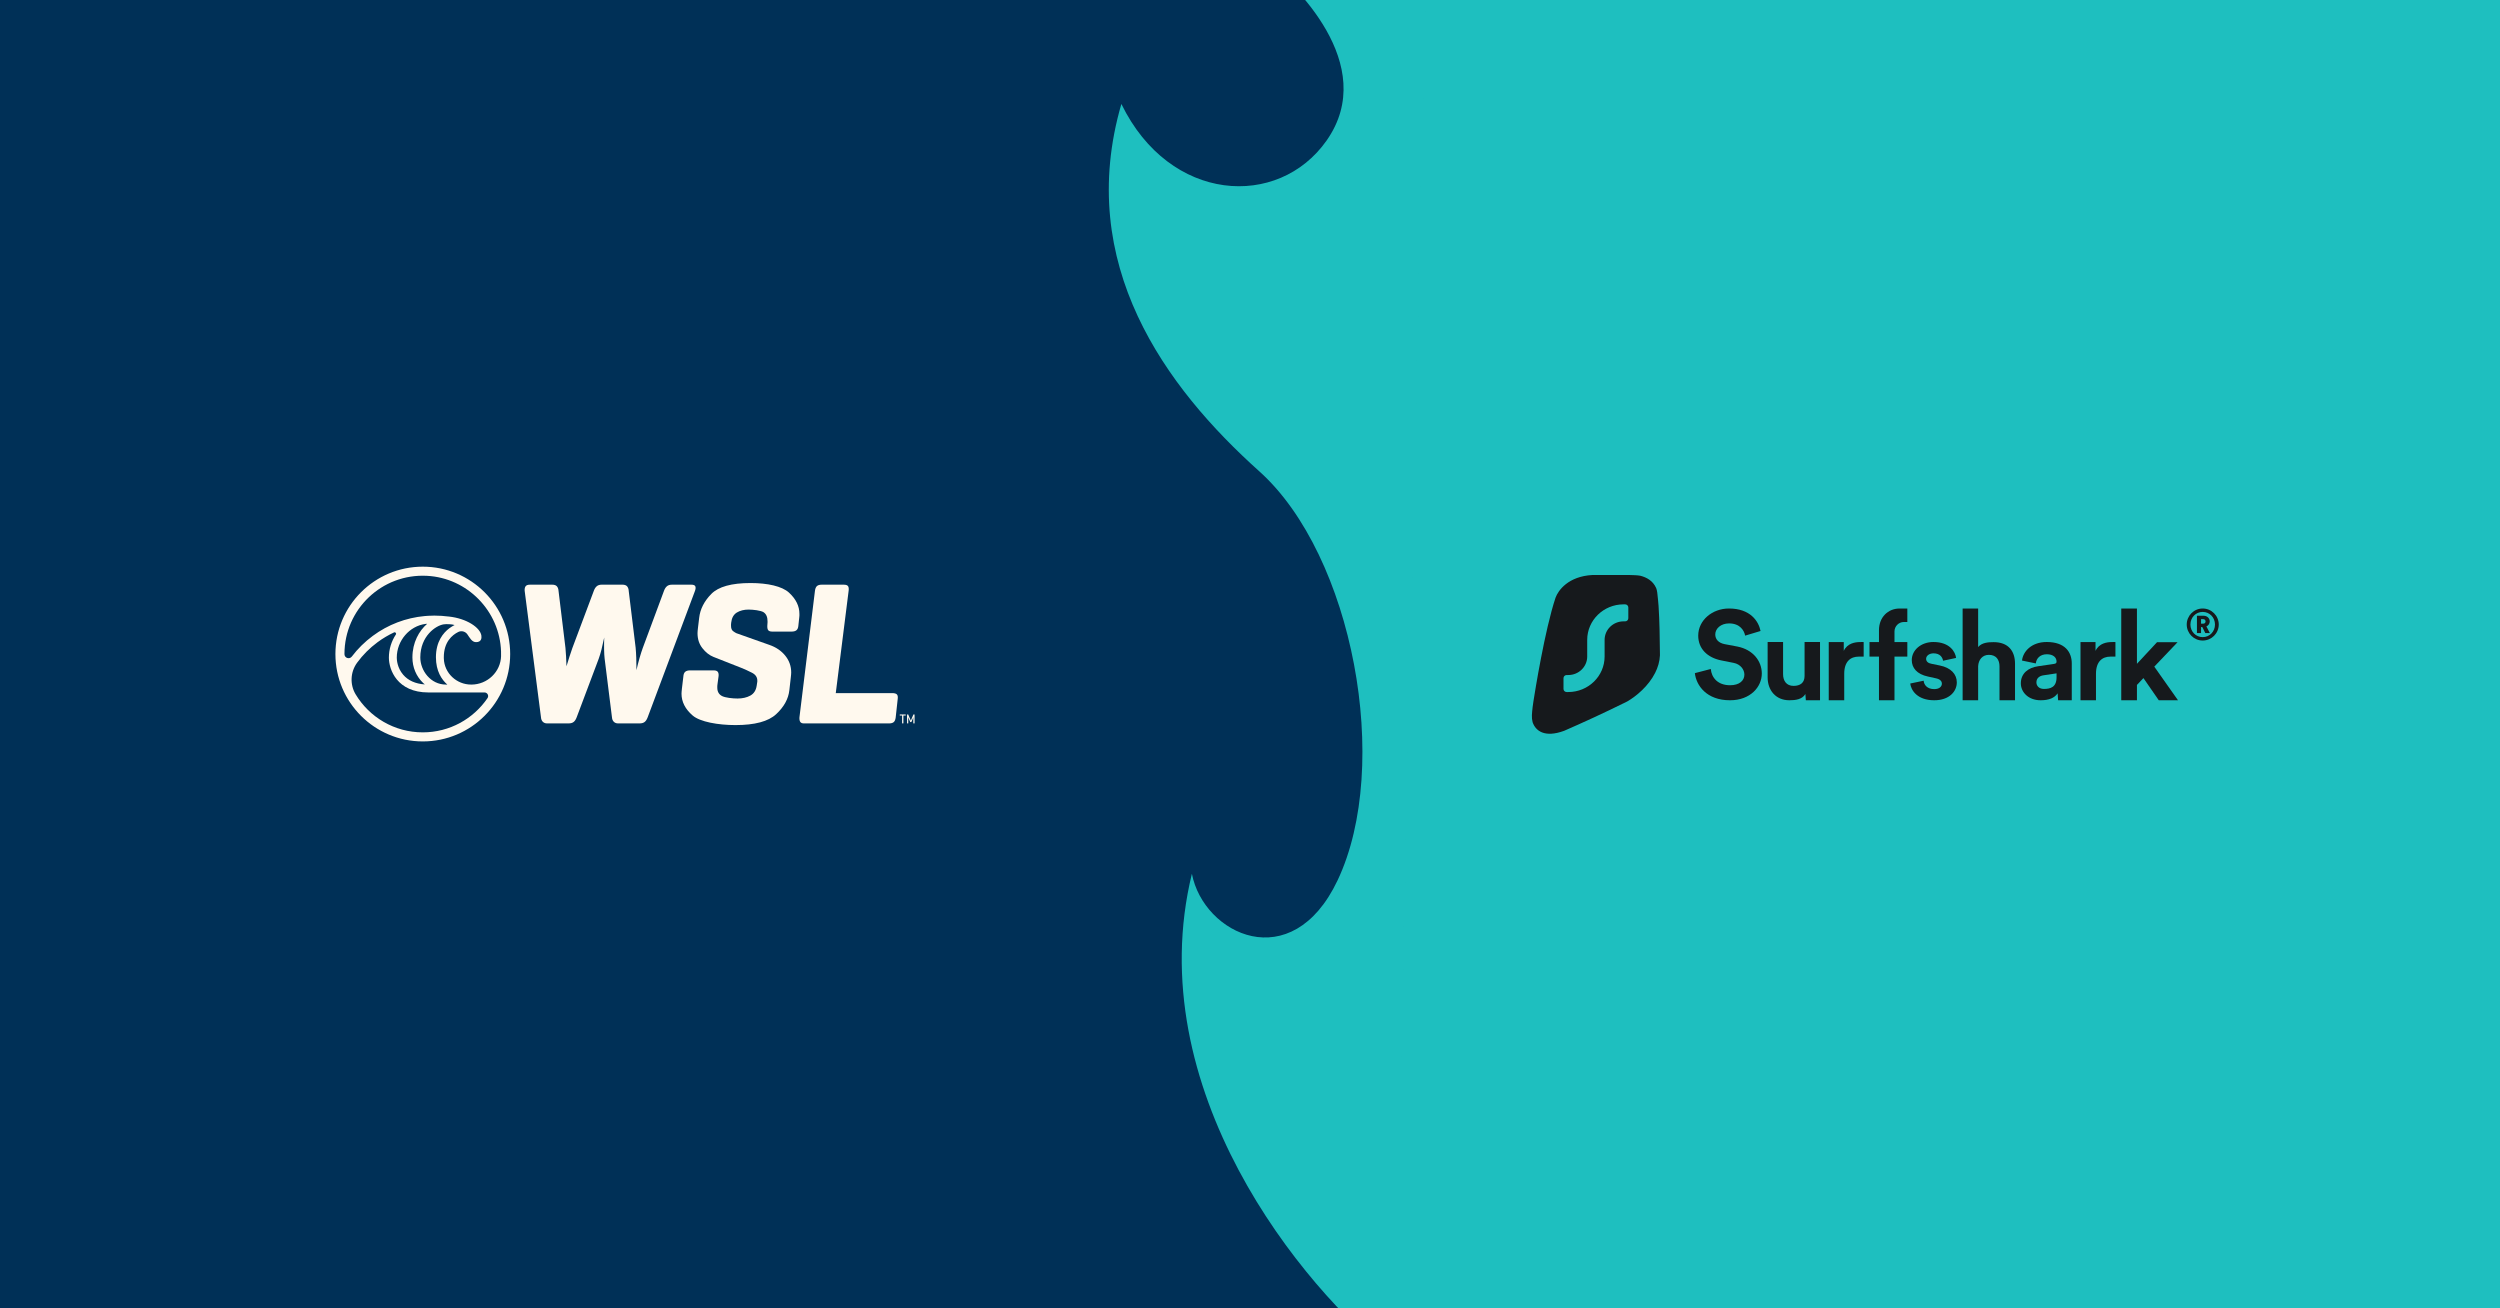 <svg width="1200" height="628" viewBox="0 0 1200 628" fill="none" xmlns="http://www.w3.org/2000/svg">
<rect x="0" y="0" width="1200" height="628" fill="#808080" stroke="none"/>
<g clip-path="url(#clip0_973_35055)">
<rect width="1200" height="628" fill="#003057"/>
<rect x="669" width="531" height="628" fill="#1EBFBF"/>
<path d="M1049.63 299.782C1049.63 303.996 1053.05 307.463 1057.3 307.463C1061.54 307.463 1065 303.996 1065 299.782C1065 295.548 1061.54 292.081 1057.3 292.081C1053.05 292.081 1049.63 295.548 1049.63 299.782ZM1051.4 299.782C1051.4 296.378 1053.99 293.721 1057.3 293.721C1060.61 293.721 1063.19 296.378 1063.19 299.782C1063.19 303.166 1060.61 305.823 1057.3 305.823C1053.99 305.823 1051.4 303.166 1051.4 299.782ZM1058.55 303.872H1060.73L1059.07 300.675C1060.02 300.26 1060.67 299.367 1060.67 298.267C1060.67 296.772 1059.42 295.568 1057.82 295.568H1054.53V303.872H1056.5V300.986H1057.11L1058.55 303.872ZM1056.5 299.367V297.188H1057.46C1058.21 297.188 1058.67 297.603 1058.67 298.288C1058.67 298.952 1058.21 299.367 1057.46 299.367H1056.5Z" fill="#16191C"/>
<path d="M1045.22 308.266H1035.36L1025.73 318.629V292.081H1018.2V336.129H1025.73V328.767L1028.85 325.482L1036.21 336.129H1045.44L1034.06 319.989L1045.22 308.266Z" fill="#16191C"/>
<path d="M1015.41 308.187C1014.85 308.131 1014.3 308.187 1013.69 308.187C1011.34 308.187 1007.53 308.753 1005.85 312.429V308.187H998.641V336.129H1006.07V323.402C1006.07 317.407 1009.2 315.18 1013 315.18C1013.67 315.18 1015.41 315.18 1015.41 315.18V308.187Z" fill="#16191C"/>
<path d="M970.002 327.992C970.002 332.225 973.599 336.129 979.5 336.129C983.603 336.129 986.244 334.938 987.65 332.794L987.902 336.129H994.45V331.749V318.444C994.45 313.001 991.19 308.162 982.423 308.162C975.004 308.162 971.014 312.836 970.564 317.069L977.196 318.444C977.421 316.08 979.219 314.045 982.479 314.045C985.626 314.045 987.144 315.64 987.144 317.564C987.144 318.499 986.638 318.59 985.064 318.81L978.264 319.799C973.655 320.459 970.002 323.153 970.002 327.992ZM981.074 330.686C978.657 330.686 977.477 329.146 977.477 327.552C977.477 325.462 978.994 324.418 980.905 324.143L987.144 323.208V325.097C987.144 329.88 984.221 330.686 981.074 330.686Z" fill="#16191C"/>
<path d="M949.511 319.762C949.679 316.704 951.527 314.325 954.663 314.325C958.248 314.325 959.76 316.761 959.76 319.875V336.129H967.208V318.573C967.208 312.456 963.96 308.229 956.959 308.229C954.327 308.229 951.303 308.435 949.511 310.588V292.081H942.062V336.129H949.511V319.762Z" fill="#16191C"/>
<path d="M916.915 328.087C917.254 331.102 920.076 336.129 928.43 336.129C935.711 336.129 939.268 331.856 939.268 327.548C939.268 323.671 936.502 320.494 931.026 319.417L927.075 318.609C925.551 318.34 924.535 317.532 924.535 316.24C924.535 314.732 926.116 313.601 928.091 313.601C931.252 313.601 932.438 315.593 932.663 317.155L938.929 315.809C938.59 312.955 935.937 308.162 928.035 308.162C922.052 308.162 917.649 312.093 917.649 316.832C917.649 320.548 920.076 323.617 925.438 324.748L929.107 325.556C931.252 325.987 932.099 326.956 932.099 328.141C932.099 329.541 930.914 330.779 928.43 330.779C925.156 330.779 923.519 328.841 923.35 326.74L916.915 328.087Z" fill="#16191C"/>
<path fill-rule="evenodd" clip-rule="evenodd" d="M909.353 303.217C909.353 303.179 909.352 303.141 909.352 303.102C909.352 300.592 911.385 298.558 913.892 298.558H915.518V292.081H911.853C906.182 292.081 901.911 296.347 901.911 302.431V308.19H897.357V315.182H901.911V336.129H909.353V315.182H915.518V308.19H909.353V303.243C909.353 303.234 909.353 303.226 909.353 303.217Z" fill="#16191C"/>
<path d="M894.563 308.187C894.004 308.131 893.462 308.187 892.847 308.187C890.5 308.187 886.683 308.753 885.007 312.429V308.187H877.798V336.129H885.231V323.402C885.231 317.407 888.358 315.18 892.157 315.18C892.828 315.18 894.563 315.18 894.563 315.18V308.187Z" fill="#16191C"/>
<path d="M866.804 336.129H873.607V331.09V308.162H866.191V324.467C866.191 327.694 864.187 329.222 860.896 329.222C857.439 329.222 855.878 326.731 855.878 323.617V308.162H848.461V325.146C848.461 331.204 852.253 336.129 858.889 336.129C861.789 336.129 865.075 335.733 866.581 333.129L866.804 336.129Z" fill="#16191C"/>
<path d="M845.07 302.874C844.114 298.182 840.172 292.081 829.9 292.081C821.897 292.081 815.148 297.712 815.148 305.103C815.148 311.38 819.508 315.662 826.256 317.011L832.169 318.184C835.454 318.829 837.305 321.406 837.305 323.811C837.305 326.744 834.857 328.914 830.437 328.914C824.465 328.914 821.538 325.219 821.18 321.112L813.535 323.107C814.192 329.031 819.149 336.129 830.377 336.129C840.232 336.129 845.667 329.677 845.667 323.283C845.667 317.417 841.546 311.79 833.841 310.324L827.929 309.209C824.823 308.623 823.33 306.804 823.33 304.517C823.33 301.76 825.958 299.237 829.959 299.237C835.334 299.237 837.246 302.816 837.664 305.103L845.07 302.874Z" fill="#16191C"/>
<path fill-rule="evenodd" clip-rule="evenodd" d="M782.266 276.007C782.179 276.004 782.091 276.002 782.002 276H764.364C752.818 276.622 747.965 283.319 746.663 286.885C741.505 302.323 736.702 332.436 736.05 336.619C735.398 340.801 735.312 343.347 735.312 343.347C735.268 344.41 735.367 345.56 735.654 346.677C737.072 350.782 741.348 354.24 750.769 350.795C759.668 346.921 770.181 342.111 781.051 336.71C785.444 334.174 791.285 329.301 794.472 322.976C795.776 320.389 796.636 317.559 796.771 314.547C796.766 314.056 796.76 313.563 796.755 313.068C796.678 305.81 796.597 298.184 796.107 290.833C796.107 290.833 795.728 286.105 795.478 284.401C795.228 282.697 794.884 282.106 794.884 282.106C793.356 278.781 790.416 277.12 787.296 276.344C785.873 276.098 784.124 276.054 782.266 276.007ZM781.593 291.574C781.593 290.755 780.914 290.091 780.075 290.091H779.317C769.677 290.091 761.862 297.728 761.862 307.149V315.122C761.862 320.037 757.785 324.021 752.756 324.021H751.997C751.159 324.021 750.479 324.685 750.479 325.504V330.696C750.479 331.515 751.159 332.179 751.997 332.179H752.756C762.395 332.179 770.21 324.542 770.21 315.122V307.149C770.21 302.234 774.287 298.249 779.317 298.249H780.075C780.914 298.249 781.593 297.585 781.593 296.766V291.574Z" fill="#16191C"/>
<rect width="600" height="628" fill="#003057"/>
<path d="M642.017 422.608C620.014 468.961 577.755 448.574 572.108 419.41C547.008 522.41 624.712 618.004 669.144 652.57L684.176 -1.946L608.857 -17.375C619.959 -8.695 662.536 30.753 636.763 67.467C613.632 100.417 561.443 97.541 538.258 49.9C515.942 126.722 559.449 185.875 604.448 226.222C649.448 266.569 668.187 367.477 642.017 422.608Z" fill="#1EBFBF"/>
<path d="M202.942 272C179.779 272 161 290.779 161 313.942C161 337.105 179.779 355.884 202.942 355.884C226.105 355.884 244.884 337.105 244.884 313.942C244.884 290.779 226.105 272 202.942 272ZM234.013 335.09C227.248 345.013 215.86 351.532 202.942 351.532C189.26 351.532 177.284 344.218 170.709 333.29C167.866 328.565 168.157 322.552 171.416 318.098C174.139 314.378 177.429 311.068 181.226 308.264C183.721 306.419 186.367 304.853 189.121 303.564C189.759 303.267 190.391 303.987 190.006 304.568C187.902 307.771 186.664 311.605 186.664 315.667C186.664 321.446 190.625 332.38 205.627 332.38H232.561C233.95 332.38 234.797 333.94 234.013 335.084V335.09ZM197.958 315.578C197.958 320.309 199.796 324.668 203.125 327.845C203.378 328.085 203.65 328.306 203.915 328.527C199.399 328.218 195.899 326.651 193.505 323.847C190.675 320.524 190.454 316.747 190.454 315.667C190.454 307.48 196.588 300.475 204.218 299.483C204.496 299.458 204.768 299.433 205.046 299.414C201.155 302.781 197.958 308.403 197.958 315.572V315.578ZM212.992 299.679C214.16 299.509 216.895 299.553 218.203 300.014C217.394 300.425 216.529 300.936 215.657 301.587C212.733 303.785 209.246 307.979 209.246 315.483C209.246 322.179 212.025 326.234 214.704 328.597H214.04C206.688 328.597 201.748 321.869 201.748 315.578C201.748 305.301 209.183 300.235 212.992 299.679ZM240.52 314.845C240.336 322.52 233.931 328.597 226.25 328.597H226.149C219.157 328.597 213.276 323.12 213.042 316.134C213.036 315.919 213.03 315.704 213.03 315.483C213.03 308.118 217.079 304.783 219.965 303.349C221.488 302.591 223.338 303.071 224.317 304.461C225.518 306.166 226.503 308.226 228.499 308.226C230.981 308.226 231.247 306.438 231.076 305.168C230.552 301.239 224.014 296.862 215.462 295.94C215.436 295.94 215.417 295.94 215.392 295.94C213.112 295.649 210.8 295.491 208.494 295.491C207.528 295.491 206.574 295.529 205.614 295.58C205.014 295.592 204.414 295.637 203.826 295.712C194.819 296.546 186.298 299.78 178.958 305.206C175.092 308.061 171.713 311.403 168.877 315.142C167.733 316.646 165.339 315.869 165.339 313.98V313.936C165.339 292.504 183.272 275.266 204.945 276.396C224.336 277.407 239.894 293.318 240.501 312.723C240.526 313.43 240.526 314.138 240.507 314.839L240.52 314.845Z" fill="#FFF9EE"/>
<path d="M431.995 342.942H434.635C434.68 342.942 434.711 342.954 434.724 342.973C434.743 342.992 434.755 343.024 434.755 343.062V343.346C434.755 343.39 434.743 343.422 434.724 343.441C434.705 343.46 434.673 343.466 434.635 343.466H433.625V347.111C433.625 347.155 433.618 347.186 433.599 347.205C433.58 347.224 433.555 347.237 433.511 347.237H433.119C433.075 347.237 433.05 347.224 433.031 347.205C433.012 347.186 433.006 347.155 433.006 347.111V343.466H431.995C431.951 343.466 431.926 343.453 431.907 343.441C431.888 343.422 431.875 343.39 431.875 343.346V343.062C431.875 343.017 431.888 342.992 431.907 342.973C431.926 342.954 431.957 342.942 431.995 342.942Z" fill="#FFF9EE"/>
<path d="M438.994 343.062V347.117C438.994 347.161 438.988 347.193 438.969 347.205C438.95 347.224 438.924 347.237 438.88 347.237H438.508C438.463 347.237 438.438 347.224 438.419 347.205C438.4 347.186 438.394 347.155 438.394 347.117V344.211C438.375 344.293 438.35 344.375 438.318 344.47C438.287 344.559 438.261 344.634 438.242 344.691L437.51 346.466C437.491 346.51 437.472 346.542 437.446 346.561C437.421 346.58 437.39 346.593 437.352 346.593H437.023C436.979 346.593 436.947 346.58 436.928 346.561C436.91 346.542 436.891 346.504 436.872 346.466L436.088 344.616C436.069 344.584 436.05 344.527 436.031 344.458C436.006 344.388 435.987 344.312 435.968 344.23V347.123C435.968 347.167 435.962 347.199 435.943 347.212C435.924 347.231 435.899 347.243 435.855 347.243H435.501C435.457 347.243 435.431 347.231 435.412 347.212C435.394 347.193 435.387 347.161 435.387 347.123V343.068C435.387 343.024 435.394 342.998 435.412 342.98C435.431 342.961 435.457 342.948 435.501 342.948H435.855C435.855 342.948 435.905 342.954 435.924 342.967C435.943 342.98 435.956 342.998 435.962 343.017L437.055 345.557C437.074 345.607 437.099 345.664 437.124 345.734C437.15 345.803 437.168 345.866 437.194 345.936C437.213 345.879 437.232 345.816 437.263 345.74C437.295 345.664 437.314 345.607 437.333 345.563L438.407 343.005C438.407 343.005 438.419 342.973 438.438 342.961C438.457 342.948 438.482 342.942 438.514 342.942H438.887C438.931 342.942 438.956 342.954 438.975 342.973C438.994 342.992 439 343.024 439 343.062H438.994Z" fill="#FFF9EE"/>
<path d="M301.779 283.591L305.107 310.91C305.24 312.281 305.335 313.917 305.404 315.806C305.468 317.701 305.499 319.659 305.499 321.68C305.96 319.659 306.447 317.732 306.971 315.9C307.495 314.068 308.013 312.439 308.537 311.005L318.72 283.585C319.048 282.669 319.503 281.949 320.09 281.431C320.678 280.906 321.493 280.647 322.541 280.647H331.839C332.882 280.647 333.52 280.913 333.753 281.431C333.981 281.955 333.93 282.669 333.608 283.585L310.887 344.3C310.496 345.342 310.009 346.1 309.422 346.548C308.834 347.009 308.013 347.237 306.971 347.237H296.687C295.841 347.237 295.146 346.978 294.628 346.454C294.104 345.929 293.807 345.216 293.744 344.3L290.219 316.096C290.087 314.984 290.005 313.582 289.973 311.883C289.941 310.184 289.954 308.232 290.023 306.009C289.569 308.226 289.127 310.171 288.703 311.832C288.28 313.5 287.832 314.946 287.383 316.191L276.809 344.3C276.418 345.342 275.931 346.1 275.337 346.548C274.75 347.009 273.935 347.237 272.893 347.237H262.609C261.763 347.237 261.075 346.978 260.55 346.454C260.026 345.929 259.735 345.216 259.672 344.3L251.84 283.585C251.77 282.669 251.922 281.949 252.276 281.431C252.629 280.913 253.337 280.647 254.385 280.647H265.06C266.103 280.647 266.854 280.913 267.309 281.431C267.764 281.955 268.029 282.669 268.092 283.585L271.421 311.005C271.554 312.243 271.649 313.614 271.718 315.117C271.781 316.62 271.844 318.187 271.914 319.817C272.369 318.25 272.842 316.715 273.335 315.212C273.828 313.708 274.301 312.306 274.756 310.999L285.04 283.578C285.368 282.662 285.823 281.942 286.41 281.424C286.998 280.9 287.813 280.641 288.861 280.641H298.753C299.795 280.641 300.547 280.906 301.002 281.424C301.456 281.949 301.722 282.662 301.785 283.578L301.779 283.591Z" fill="#FFF9EE"/>
<path d="M368.317 300.235L368.418 298.763V298.176C368.418 296.155 367.78 294.714 366.511 293.868C365.235 293.022 361.458 292.598 359.304 292.598C357.15 292.598 355.204 293.072 353.676 294.02C352.141 294.967 351.244 296.553 350.985 298.77L350.89 299.749V300.336C350.89 301.581 351.218 302.44 351.869 302.932C352.52 303.425 353.075 303.766 353.53 303.962L369.296 309.546C372.499 310.658 375.045 312.388 376.933 314.738C378.828 317.088 379.776 319.766 379.776 322.766C379.776 323.032 379.757 323.373 379.725 323.796C379.694 324.219 379.643 324.693 379.58 325.217L378.891 331.288C378.43 335.469 376.327 339.303 372.568 342.796C368.816 346.289 362.304 348.039 353.031 348.039C344.674 348.039 336.021 346.504 332.464 343.434C328.908 340.364 327.127 336.871 327.127 332.955C327.127 332.696 327.146 332.387 327.177 332.02C327.209 331.667 327.26 331.155 327.323 330.504L328.011 324.725C328.074 323.682 328.371 322.924 328.889 322.47C329.414 322.015 330.197 321.781 331.239 321.781H342.539C343.582 321.781 344.27 322.046 344.599 322.564C344.927 323.089 345.022 323.802 344.895 324.718L344.403 328.338C344.333 328.666 344.302 328.976 344.302 329.266V330.1C344.302 331.995 345.072 333.334 346.607 334.117C348.142 334.901 351.661 335.292 354.01 335.292C356.36 335.292 358.482 334.819 360.182 333.871C361.874 332.924 362.885 331.344 363.214 329.121L363.51 327.163V326.67C363.51 325.04 362.645 323.783 360.914 322.899C359.184 322.021 357.503 321.25 355.867 320.594L342.451 315.307C340.493 314.523 338.731 313.14 337.164 311.144C335.597 309.154 334.814 306.754 334.814 303.943C334.814 303.684 334.833 303.324 334.865 302.869C334.896 302.414 334.947 301.96 335.01 301.499L335.597 296.603C336.052 292.428 337.998 288.587 341.421 285.101C344.851 281.608 351.13 279.858 360.276 279.858C368.437 279.858 375.392 281.393 378.721 284.463C382.05 287.533 383.717 290.925 383.717 294.645V295.523C383.717 295.851 383.679 296.212 383.616 296.597L383.225 300.223C383.155 301.265 382.865 302.016 382.347 302.471C381.822 302.932 381.039 303.16 379.997 303.16H370.667C369.751 303.16 369.12 302.951 368.76 302.522C368.4 302.099 368.254 301.328 368.317 300.223V300.235Z" fill="#FFF9EE"/>
<path d="M407.341 283.591L401.17 332.69H428.261C429.304 332.69 430.036 332.886 430.466 333.277C430.889 333.669 431.034 334.383 430.908 335.431L429.929 344.401C429.796 345.449 429.487 346.182 428.994 346.605C428.508 347.028 427.737 347.243 426.695 347.243H385.89C385.043 347.243 384.456 347.003 384.127 346.51C383.799 346.018 383.666 345.285 383.736 344.306L391.177 283.591C391.309 282.549 391.619 281.791 392.112 281.336C392.604 280.881 393.369 280.647 394.411 280.647H404.991C406.033 280.647 406.722 280.881 407.05 281.336C407.379 281.797 407.473 282.549 407.347 283.591H407.341Z" fill="#FFF9EE"/>
</g>
<defs>
<clipPath id="clip0_973_35055">
<rect width="1200" height="628" fill="white"/>
</clipPath>
</defs>
</svg>
